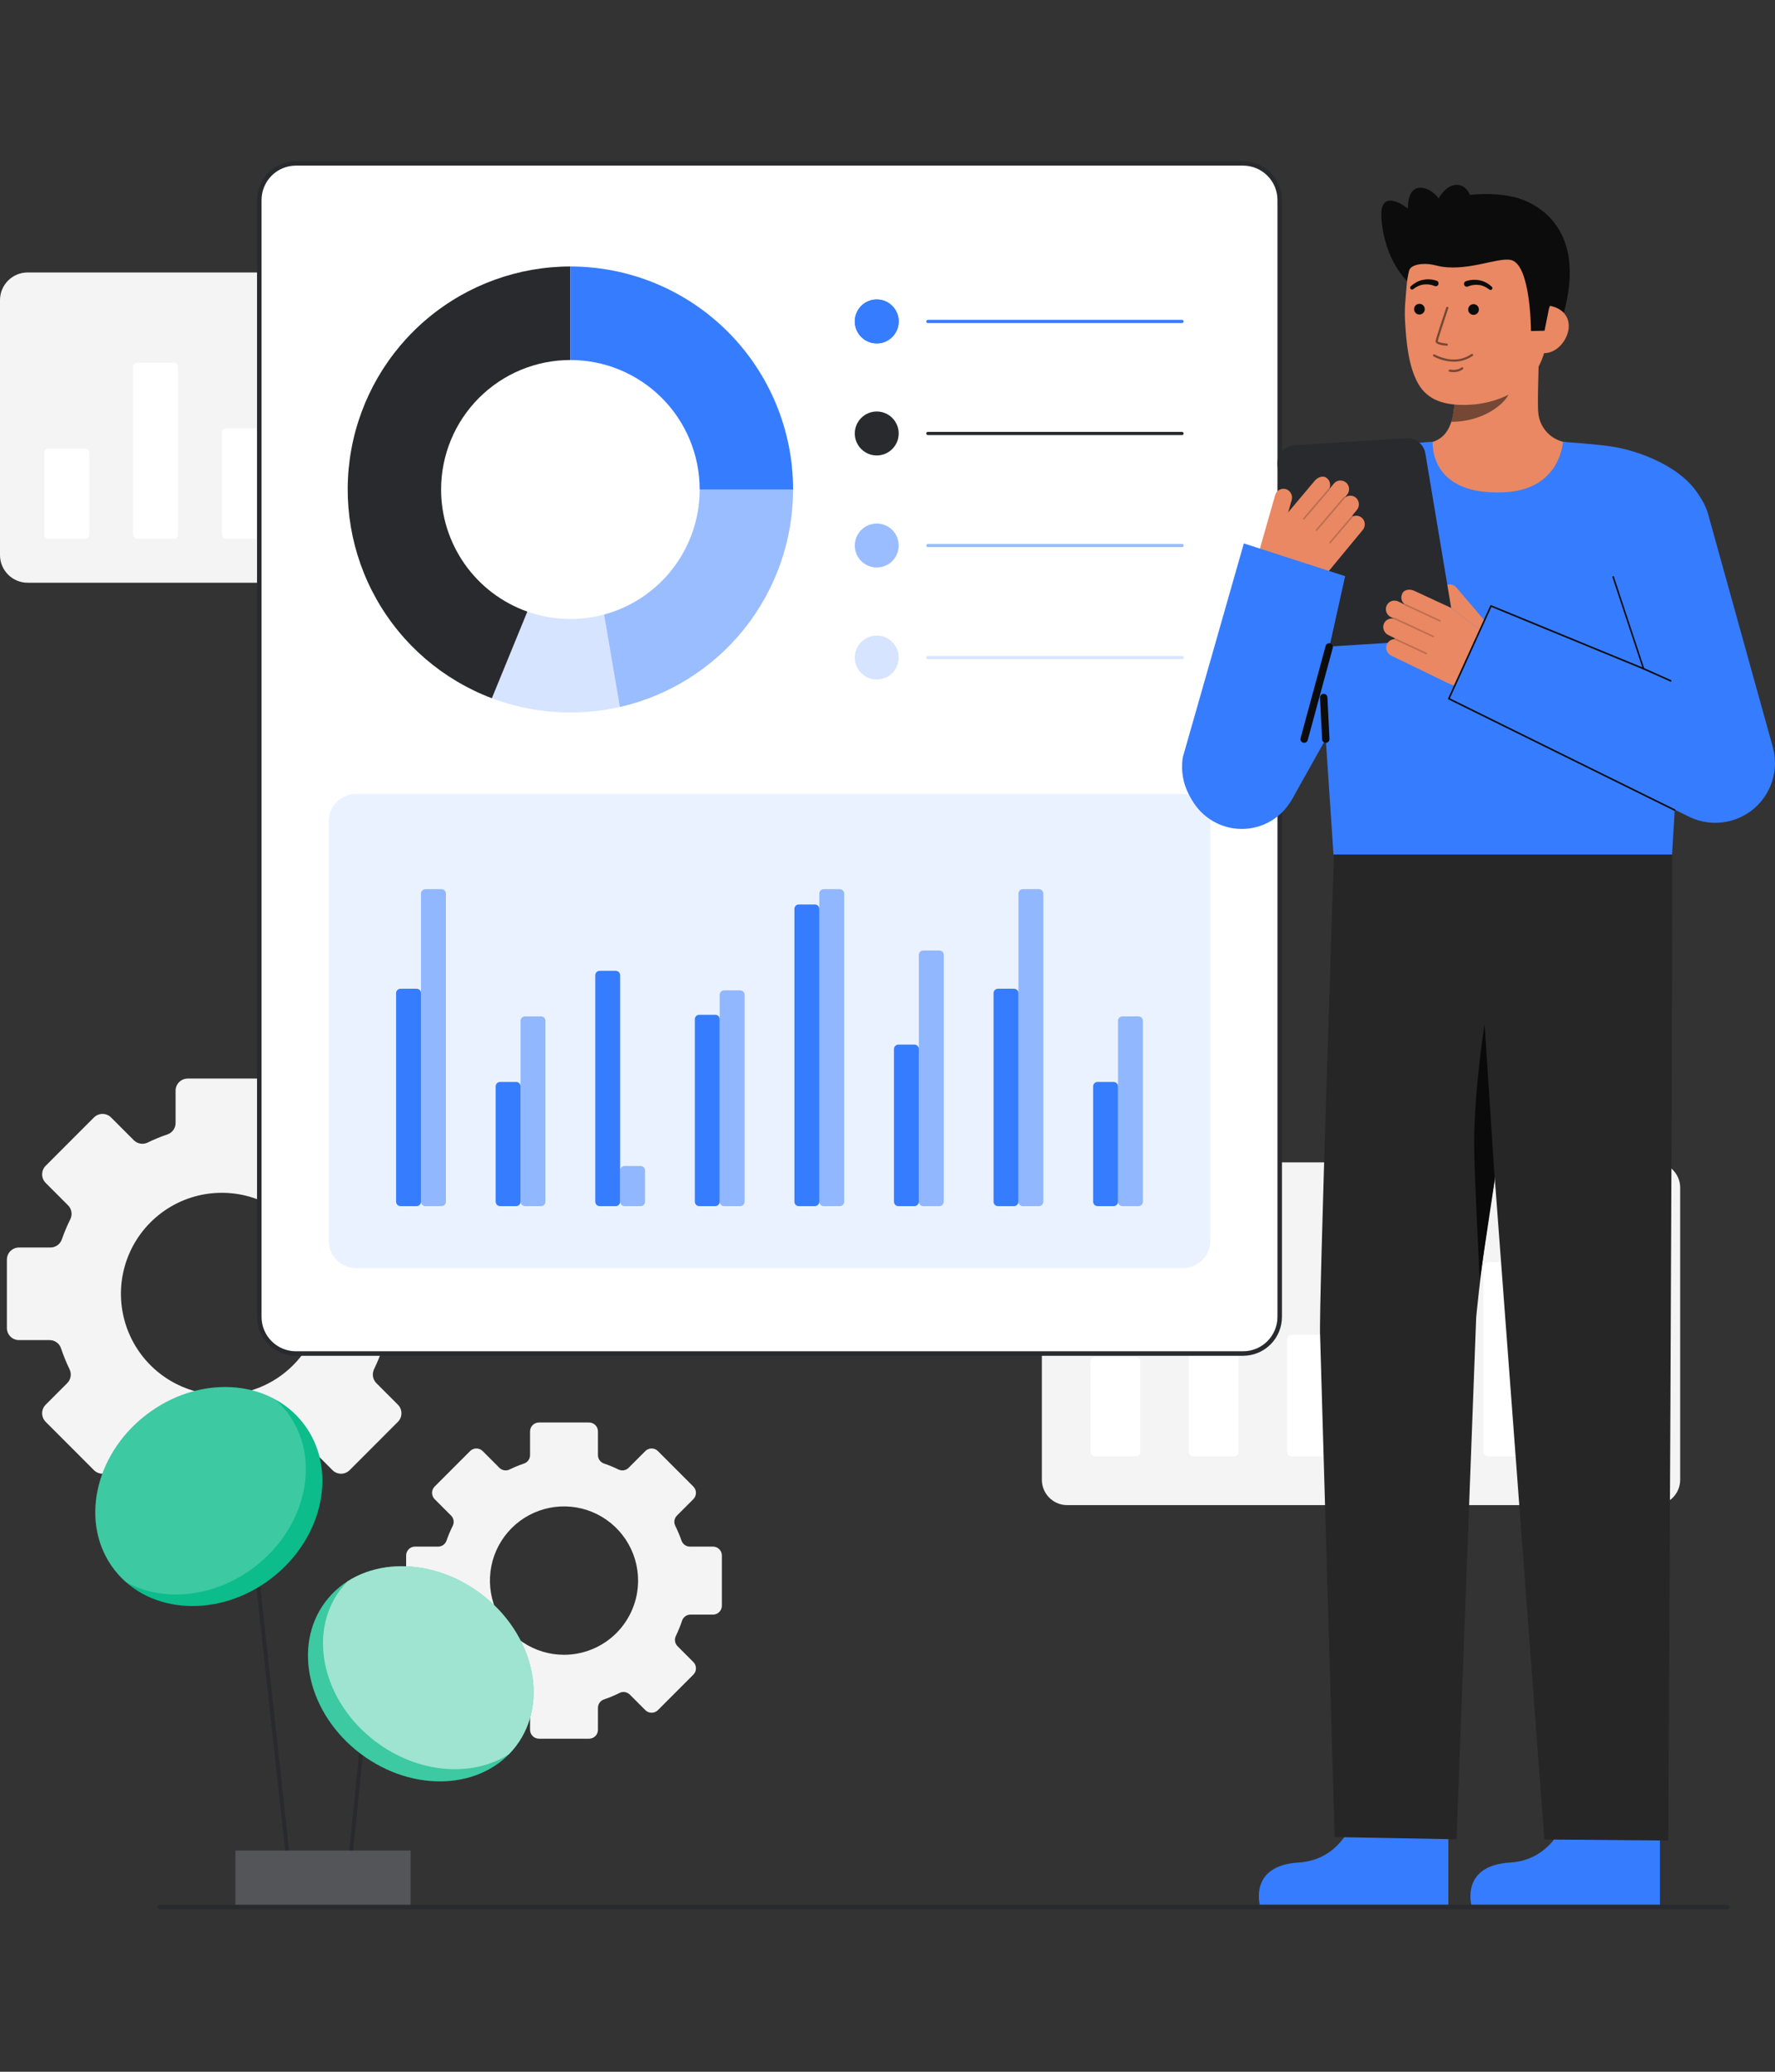 <svg width="180" height="210" viewBox="0 0 180 210" fill="none" xmlns="http://www.w3.org/2000/svg">
<rect x="0" y="0" width="180" height="210" fill="#333333" stroke="none"/>
<path d="M72.302 156.767H69.96C69.774 156.767 69.593 156.71 69.441 156.602C69.289 156.494 69.174 156.342 69.112 156.166C68.933 155.651 68.721 155.148 68.478 154.66C68.394 154.491 68.365 154.3 68.395 154.114C68.426 153.928 68.514 153.756 68.648 153.623L70.312 151.958C70.481 151.788 70.576 151.559 70.576 151.319C70.576 151.08 70.481 150.85 70.312 150.681L66.717 147.085C66.548 146.915 66.319 146.82 66.079 146.82C65.84 146.82 65.611 146.915 65.441 147.085L63.748 148.78C63.616 148.913 63.446 149.001 63.261 149.032C63.077 149.063 62.888 149.036 62.72 148.954C62.242 148.72 61.749 148.517 61.245 148.346C61.068 148.285 60.914 148.17 60.805 148.018C60.696 147.865 60.637 147.682 60.637 147.494V145.092C60.638 144.973 60.614 144.856 60.569 144.746C60.524 144.637 60.457 144.537 60.373 144.453C60.29 144.37 60.19 144.303 60.081 144.258C59.972 144.213 59.854 144.189 59.736 144.189H54.653C54.535 144.189 54.418 144.213 54.308 144.258C54.199 144.303 54.099 144.37 54.016 144.453C53.932 144.537 53.866 144.637 53.82 144.746C53.775 144.856 53.752 144.973 53.752 145.092V147.494C53.752 147.682 53.694 147.865 53.585 148.018C53.476 148.17 53.322 148.285 53.144 148.346C52.64 148.517 52.148 148.72 51.669 148.954C51.502 149.036 51.312 149.063 51.128 149.032C50.944 149.001 50.774 148.913 50.642 148.78L48.948 147.085C48.779 146.915 48.549 146.82 48.31 146.82C48.071 146.82 47.841 146.915 47.672 147.085L44.077 150.681C43.908 150.851 43.813 151.081 43.813 151.32C43.813 151.559 43.908 151.789 44.077 151.959L45.741 153.624C45.875 153.757 45.963 153.929 45.994 154.115C46.025 154.301 45.996 154.492 45.912 154.661C45.668 155.149 45.457 155.652 45.279 156.167C45.216 156.343 45.101 156.495 44.949 156.603C44.797 156.71 44.615 156.768 44.429 156.768H42.088C41.969 156.768 41.852 156.791 41.742 156.836C41.633 156.882 41.534 156.948 41.45 157.032C41.366 157.116 41.3 157.215 41.255 157.325C41.209 157.434 41.186 157.552 41.186 157.67V162.759C41.186 162.878 41.209 162.995 41.255 163.104C41.3 163.214 41.366 163.313 41.45 163.397C41.534 163.481 41.633 163.547 41.742 163.593C41.852 163.638 41.969 163.661 42.088 163.661H44.368C44.558 163.661 44.743 163.721 44.896 163.832C45.05 163.944 45.164 164.101 45.224 164.281C45.4 164.81 45.61 165.327 45.854 165.828C45.936 165.997 45.964 166.188 45.934 166.373C45.903 166.559 45.816 166.73 45.683 166.863L44.078 168.471C43.994 168.554 43.928 168.654 43.882 168.763C43.837 168.873 43.813 168.99 43.813 169.108C43.813 169.227 43.837 169.344 43.882 169.453C43.928 169.563 43.994 169.662 44.078 169.746L47.672 173.345C47.842 173.514 48.071 173.609 48.31 173.609C48.55 173.609 48.779 173.514 48.948 173.345L50.522 171.769C50.656 171.635 50.829 171.547 51.016 171.517C51.203 171.487 51.395 171.516 51.564 171.602C52.074 171.856 52.599 172.076 53.139 172.259C53.317 172.319 53.472 172.434 53.583 172.588C53.693 172.741 53.752 172.925 53.752 173.114V175.336C53.752 175.455 53.776 175.572 53.821 175.682C53.866 175.791 53.932 175.891 54.016 175.975C54.1 176.059 54.199 176.125 54.309 176.171C54.418 176.216 54.535 176.24 54.654 176.24H59.736C59.854 176.24 59.972 176.216 60.081 176.171C60.191 176.126 60.29 176.059 60.374 175.975C60.458 175.891 60.524 175.791 60.569 175.682C60.614 175.572 60.638 175.455 60.637 175.336V173.114C60.638 172.925 60.697 172.741 60.807 172.588C60.917 172.434 61.073 172.319 61.252 172.259C61.791 172.076 62.316 171.856 62.826 171.602C62.995 171.516 63.187 171.487 63.374 171.517C63.561 171.547 63.733 171.635 63.868 171.769L65.442 173.345C65.611 173.514 65.84 173.609 66.079 173.609C66.319 173.609 66.548 173.514 66.717 173.345L70.313 169.746C70.396 169.662 70.463 169.563 70.508 169.453C70.553 169.344 70.576 169.227 70.576 169.108C70.576 168.99 70.553 168.873 70.508 168.763C70.463 168.654 70.396 168.554 70.313 168.471L68.707 166.863C68.574 166.73 68.487 166.559 68.456 166.373C68.426 166.187 68.454 165.997 68.536 165.828C68.78 165.327 68.99 164.81 69.166 164.281C69.225 164.101 69.34 163.944 69.494 163.832C69.647 163.721 69.832 163.661 70.022 163.661H72.302C72.42 163.661 72.537 163.638 72.647 163.593C72.756 163.547 72.856 163.481 72.939 163.397C73.023 163.313 73.089 163.214 73.135 163.104C73.18 162.995 73.203 162.878 73.203 162.759V157.67C73.203 157.552 73.18 157.434 73.135 157.325C73.09 157.215 73.023 157.115 72.939 157.032C72.856 156.948 72.756 156.881 72.647 156.836C72.537 156.79 72.42 156.767 72.302 156.767ZM57.195 167.734C55.709 167.734 54.257 167.293 53.022 166.467C51.786 165.641 50.823 164.466 50.255 163.092C49.686 161.718 49.537 160.206 49.827 158.747C50.117 157.288 50.832 155.948 51.883 154.896C52.934 153.845 54.272 153.129 55.73 152.838C57.187 152.548 58.697 152.697 60.07 153.266C61.443 153.835 62.616 154.799 63.442 156.036C64.267 157.273 64.708 158.727 64.708 160.214C64.708 162.209 63.916 164.121 62.508 165.532C61.099 166.942 59.188 167.734 57.195 167.734Z" fill="#F4F4F4"/>
<path d="M43.059 126.452H39.872C39.618 126.452 39.371 126.374 39.164 126.227C38.958 126.081 38.801 125.874 38.717 125.634C38.473 124.933 38.185 124.248 37.853 123.584C37.739 123.354 37.7 123.094 37.741 122.84C37.783 122.587 37.903 122.353 38.085 122.172L40.351 119.905C40.581 119.674 40.711 119.361 40.711 119.035C40.711 118.709 40.581 118.397 40.351 118.166L35.457 113.269C35.226 113.039 34.914 112.909 34.588 112.909C34.263 112.909 33.95 113.039 33.72 113.269L31.413 115.578C31.234 115.758 31.003 115.878 30.752 115.92C30.501 115.963 30.243 115.926 30.014 115.814C29.363 115.496 28.693 115.219 28.007 114.986C27.765 114.903 27.555 114.747 27.407 114.539C27.258 114.331 27.179 114.082 27.179 113.826V110.556C27.179 110.394 27.148 110.235 27.086 110.086C27.024 109.936 26.934 109.801 26.82 109.687C26.706 109.573 26.57 109.482 26.422 109.421C26.273 109.359 26.113 109.327 25.952 109.327H19.033C18.872 109.327 18.712 109.359 18.563 109.421C18.414 109.482 18.279 109.573 18.165 109.687C18.051 109.801 17.96 109.936 17.899 110.086C17.837 110.235 17.805 110.394 17.805 110.556V113.826C17.806 114.082 17.726 114.331 17.578 114.539C17.43 114.747 17.22 114.903 16.978 114.986C16.292 115.219 15.621 115.496 14.97 115.814C14.742 115.926 14.484 115.963 14.233 115.92C13.982 115.878 13.75 115.758 13.571 115.578L11.264 113.269C11.034 113.039 10.722 112.909 10.396 112.909C10.07 112.909 9.758 113.039 9.528 113.269L4.633 118.166C4.403 118.397 4.274 118.709 4.274 119.035C4.274 119.361 4.403 119.674 4.633 119.905L6.899 122.172C7.081 122.353 7.201 122.587 7.243 122.84C7.285 123.094 7.246 123.354 7.131 123.584C6.8 124.248 6.512 124.933 6.269 125.634C6.184 125.874 6.028 126.081 5.821 126.227C5.614 126.373 5.366 126.452 5.113 126.452H1.925C1.764 126.452 1.604 126.484 1.456 126.545C1.307 126.607 1.171 126.697 1.057 126.811C0.943 126.926 0.853 127.061 0.791 127.21C0.73 127.359 0.698 127.519 0.698 127.68V134.608C0.698 134.77 0.729 134.93 0.791 135.079C0.853 135.228 0.943 135.363 1.057 135.477C1.171 135.592 1.306 135.682 1.455 135.744C1.604 135.805 1.764 135.837 1.925 135.837H5.029C5.287 135.837 5.539 135.918 5.748 136.07C5.957 136.221 6.113 136.435 6.194 136.681C6.433 137.401 6.719 138.104 7.051 138.787C7.164 139.017 7.202 139.276 7.16 139.529C7.119 139.781 6.999 140.015 6.819 140.196L4.633 142.384C4.519 142.498 4.428 142.634 4.367 142.783C4.305 142.932 4.273 143.092 4.273 143.253C4.273 143.414 4.305 143.574 4.367 143.723C4.428 143.872 4.519 144.008 4.633 144.122L9.527 149.021C9.758 149.251 10.07 149.38 10.396 149.38C10.721 149.38 11.034 149.251 11.264 149.021L13.407 146.875C13.59 146.693 13.825 146.573 14.08 146.532C14.334 146.491 14.595 146.531 14.826 146.647C15.519 146.994 16.235 147.293 16.969 147.542C17.212 147.624 17.424 147.781 17.573 147.99C17.723 148.198 17.804 148.449 17.805 148.706V151.731C17.805 151.893 17.836 152.053 17.898 152.202C17.959 152.351 18.05 152.487 18.164 152.601C18.278 152.715 18.413 152.806 18.562 152.868C18.711 152.93 18.871 152.962 19.032 152.962H25.951C26.113 152.962 26.272 152.93 26.421 152.868C26.57 152.806 26.706 152.715 26.82 152.601C26.934 152.487 27.024 152.351 27.086 152.202C27.147 152.053 27.179 151.893 27.178 151.731V148.706C27.179 148.449 27.26 148.198 27.41 147.99C27.56 147.781 27.771 147.624 28.015 147.542C28.748 147.293 29.464 146.994 30.158 146.647C30.388 146.531 30.649 146.491 30.904 146.532C31.158 146.573 31.394 146.693 31.576 146.875L33.719 149.021C33.95 149.251 34.262 149.38 34.587 149.38C34.913 149.38 35.225 149.251 35.456 149.021L40.35 144.122C40.464 144.008 40.555 143.872 40.617 143.723C40.678 143.574 40.71 143.414 40.71 143.253C40.71 143.092 40.678 142.932 40.617 142.783C40.555 142.634 40.464 142.498 40.35 142.384L38.164 140.196C37.984 140.015 37.865 139.781 37.823 139.529C37.782 139.276 37.82 139.017 37.932 138.787C38.264 138.104 38.55 137.401 38.79 136.681C38.87 136.435 39.026 136.221 39.236 136.07C39.445 135.918 39.696 135.837 39.954 135.837H43.058C43.219 135.837 43.379 135.805 43.528 135.744C43.677 135.682 43.812 135.592 43.926 135.477C44.04 135.363 44.131 135.228 44.192 135.079C44.254 134.93 44.286 134.77 44.285 134.608V127.68C44.285 127.519 44.254 127.359 44.192 127.21C44.131 127.061 44.04 126.926 43.926 126.812C43.813 126.698 43.677 126.607 43.529 126.546C43.38 126.484 43.22 126.452 43.059 126.452ZM22.492 141.382C20.469 141.382 18.492 140.781 16.81 139.656C15.128 138.531 13.817 136.932 13.043 135.062C12.268 133.191 12.066 131.132 12.46 129.146C12.855 127.16 13.829 125.336 15.26 123.904C16.69 122.472 18.513 121.497 20.497 121.102C22.481 120.707 24.537 120.909 26.406 121.684C28.275 122.459 29.873 123.772 30.997 125.455C32.12 127.139 32.72 129.119 32.72 131.144C32.72 133.859 31.643 136.463 29.724 138.383C27.806 140.303 25.205 141.382 22.492 141.382Z" fill="#F4F4F4"/>
<path d="M24.914 147.292L24.519 147.335L29.387 191.865L29.782 191.822L24.914 147.292Z" fill="#292A2E"/>
<path d="M37.522 166.732L35.127 190.448L35.522 190.488L37.916 166.772L37.522 166.732Z" fill="#292A2E"/>
<path d="M41.64 187.581H23.87V193.354H41.64V187.581Z" fill="#292A2E"/>
<path opacity="0.2" d="M41.64 187.581H23.87V193.354H41.64V187.581Z" fill="white"/>
<path d="M52.353 176.952C55.719 172.473 54.114 165.578 48.769 161.552C43.423 157.526 36.36 157.893 32.994 162.371C29.627 166.85 31.232 173.744 36.578 177.77C41.924 181.797 48.986 181.43 52.353 176.952Z" fill="#0CBC8B"/>
<path opacity="0.2" d="M52.353 176.952C55.719 172.473 54.114 165.578 48.769 161.552C43.423 157.526 36.36 157.893 32.994 162.371C29.627 166.85 31.232 173.744 36.578 177.77C41.924 181.797 48.986 181.43 52.353 176.952Z" fill="white"/>
<path opacity="0.5" d="M52.352 176.952C52.126 177.255 51.879 177.541 51.614 177.809C47.908 180.178 42.438 179.805 38.099 176.537C32.754 172.511 31.149 165.617 34.516 161.138C34.743 160.837 34.989 160.551 35.253 160.282C38.96 157.91 44.428 158.285 48.769 161.552C54.114 165.579 55.718 172.474 52.352 176.952Z" fill="white"/>
<path d="M27.553 159.96C32.849 155.868 34.288 148.85 30.768 144.285C27.247 139.72 20.101 139.337 14.805 143.429C9.509 147.521 8.07 154.539 11.59 159.104C15.11 163.669 22.257 164.052 27.553 159.96Z" fill="#0CBC8B"/>
<path opacity="0.2" d="M25.876 158.786C21.774 161.957 16.562 162.441 12.784 160.376C12.347 159.991 11.947 159.564 11.591 159.102C8.07 154.539 9.509 147.52 14.805 143.429C18.906 140.259 24.119 139.774 27.895 141.837C28.333 142.223 28.733 142.65 29.089 143.113C32.611 147.676 31.171 154.695 25.876 158.786Z" fill="white"/>
<path d="M167.816 117.822H108.22C106.802 117.822 105.653 118.973 105.653 120.392V149.993C105.653 151.412 106.802 152.563 108.22 152.563H167.816C169.234 152.563 170.384 151.412 170.384 149.993V120.392C170.384 118.973 169.234 117.822 167.816 117.822Z" fill="#F4F4F4"/>
<path d="M145.062 137.549H140.931C140.679 137.549 140.475 137.753 140.475 138.005V147.172C140.475 147.424 140.679 147.628 140.931 147.628H145.062C145.314 147.628 145.518 147.424 145.518 147.172V138.005C145.518 137.753 145.314 137.549 145.062 137.549Z" fill="white"/>
<path d="M155.019 127.928H150.888C150.636 127.928 150.432 128.132 150.432 128.384V147.172C150.432 147.424 150.636 147.628 150.888 147.628H155.019C155.271 147.628 155.475 147.424 155.475 147.172V128.384C155.475 128.132 155.271 127.928 155.019 127.928Z" fill="white"/>
<path d="M164.976 135.29H160.845C160.593 135.29 160.389 135.494 160.389 135.746V147.172C160.389 147.424 160.593 147.628 160.845 147.628H164.976C165.228 147.628 165.432 147.424 165.432 147.172V135.746C165.432 135.494 165.228 135.29 164.976 135.29Z" fill="white"/>
<path d="M115.192 137.549H111.06C110.809 137.549 110.605 137.753 110.605 138.005V147.172C110.605 147.424 110.809 147.628 111.06 147.628H115.192C115.444 147.628 115.647 147.424 115.647 147.172V138.005C115.647 137.753 115.444 137.549 115.192 137.549Z" fill="white"/>
<path d="M125.149 127.928H121.017C120.766 127.928 120.562 128.132 120.562 128.384V147.172C120.562 147.424 120.766 147.628 121.017 147.628H125.149C125.4 147.628 125.604 147.424 125.604 147.172V128.384C125.604 128.132 125.4 127.928 125.149 127.928Z" fill="white"/>
<path d="M135.106 135.29H130.974C130.723 135.29 130.519 135.494 130.519 135.746V147.172C130.519 147.424 130.723 147.628 130.974 147.628H135.106C135.357 147.628 135.561 147.424 135.561 147.172V135.746C135.561 135.494 135.357 135.29 135.106 135.29Z" fill="white"/>
<path d="M142.781 28.57C142.781 28.57 140.418 26.522 140.092 22.151C139.839 18.768 142.782 21.146 142.782 21.146C142.782 21.146 142.623 18.707 144.366 19.066C146.108 19.424 146.923 22.028 146.923 22.028" fill="#0C0C0C"/>
<path d="M153.438 19.958C153.438 19.958 162.104 21.48 158.156 33.108H155.806" fill="#0C0C0C"/>
<path d="M159.164 183.146C159.164 183.146 158.133 188.495 153.129 188.794C148.126 189.094 149.21 193.083 149.21 193.083H168.332V183.52L159.164 183.146Z" fill="#367CFF"/>
<path d="M169.629 85.56C169.629 85.56 169.569 83.952 169.582 87.6C169.629 101.207 169.176 186.561 169.176 186.561L156.611 186.455L149 85.007L169.629 85.56Z" fill="#262626"/>
<path d="M137.708 183.146C137.708 183.146 136.677 188.495 131.673 188.794C126.669 189.094 127.754 193.083 127.754 193.083H146.876V183.52L137.708 183.146Z" fill="#367CFF"/>
<path d="M135.278 86.617C135.278 86.617 133.708 133.122 133.871 135.395L135.347 186.208L147.705 186.436L149.697 133.556C149.697 133.556 151.003 118.97 154.524 105.425C156.326 98.473 157.41 91.354 157.759 84.181L135.278 86.617Z" fill="#262626"/>
<path d="M151.58 119.589L150.55 103.815C150.55 103.815 149.492 110.373 149.492 116.025C149.492 118.788 150.06 129.726 150.06 129.726L151.58 119.589Z" fill="#0A0A0A"/>
<path d="M143.679 45.197C143.717 45.192 144.144 52.281 152.371 51.663C158.067 51.236 160.098 45.187 160.228 45.187C159.614 45.056 158.855 44.858 158.553 44.79C157.896 44.637 157.301 44.288 156.847 43.788C156.393 43.288 156.101 42.662 156.011 41.993C155.845 40.987 156.127 35.847 156.04 34.831L147.298 36.784C147.42 38.931 148.275 43.909 145.278 44.79C144.78 44.935 144.243 45.069 143.679 45.197Z" fill="#E98862"/>
<path opacity="0.52" d="M147.175 42.756C147.312 42.314 147.401 41.858 147.438 41.397C147.535 40.345 147.515 39.286 147.381 38.238C149.158 37.998 150.832 37.264 152.213 36.119C152.375 36.719 153.268 39.342 153.021 39.912C152.554 40.99 150.358 42.756 147.175 42.756Z" fill="#0C0C0C"/>
<path d="M148.727 41.043C152.189 40.965 156.454 39.064 156.826 34.392L157.162 30.177C157.535 25.505 155.385 21.521 150.991 21.171C146.596 20.82 143.009 24.345 142.637 29.017L142.488 30.883C142.448 31.525 142.452 32.169 142.499 32.81C142.614 34.505 142.791 37.084 143.815 38.888C144.782 40.592 146.515 41.093 148.727 41.043Z" fill="#E98862"/>
<path opacity="0.52" d="M147.416 36.661C146.704 36.646 146.005 36.463 145.377 36.128C145.35 36.114 145.33 36.091 145.321 36.063C145.312 36.035 145.315 36.004 145.328 35.978C145.341 35.952 145.365 35.932 145.393 35.922C145.421 35.913 145.451 35.916 145.477 35.929C146.834 36.619 148.108 36.617 149.162 35.923C149.183 35.908 149.205 35.894 149.228 35.882C149.255 35.869 149.285 35.867 149.313 35.877C149.341 35.886 149.364 35.907 149.377 35.933C149.39 35.96 149.392 35.991 149.382 36.019C149.372 36.046 149.352 36.069 149.326 36.082C149.317 36.087 149.303 36.096 149.284 36.109C148.731 36.475 148.08 36.667 147.416 36.661Z" fill="#0C0C0C"/>
<path opacity="0.52" d="M147.379 37.717C147.25 37.716 147.122 37.705 146.995 37.682C146.981 37.679 146.967 37.674 146.954 37.666C146.942 37.658 146.931 37.648 146.923 37.636C146.915 37.624 146.909 37.611 146.906 37.597C146.902 37.582 146.902 37.568 146.904 37.553C146.907 37.539 146.912 37.525 146.92 37.513C146.928 37.5 146.938 37.49 146.95 37.481C146.962 37.473 146.976 37.467 146.99 37.464C147.004 37.46 147.019 37.46 147.033 37.463C147.796 37.596 148.187 37.268 148.203 37.254C148.226 37.234 148.255 37.225 148.284 37.227C148.313 37.228 148.341 37.242 148.36 37.264C148.38 37.286 148.39 37.316 148.388 37.345C148.386 37.374 148.372 37.402 148.35 37.422C148.07 37.629 147.727 37.734 147.379 37.717Z" fill="#0C0C0C"/>
<path d="M143.94 31.882C144.24 31.882 144.483 31.639 144.483 31.338C144.483 31.038 144.24 30.795 143.94 30.795C143.641 30.795 143.397 31.038 143.397 31.338C143.397 31.639 143.641 31.882 143.94 31.882Z" fill="#0C0C0C"/>
<path d="M149.429 31.916C149.729 31.916 149.972 31.673 149.972 31.373C149.972 31.073 149.729 30.829 149.429 30.829C149.129 30.829 148.886 31.073 148.886 31.373C148.886 31.673 149.129 31.916 149.429 31.916Z" fill="#0C0C0C"/>
<path d="M156.44 35.794C157.775 35.901 158.972 34.557 159.078 33.22C159.185 31.883 158.161 31.06 156.826 30.953L156.066 31.794L155.292 35.703L156.44 35.794Z" fill="#E98862"/>
<path d="M133.457 60.803C133.717 63.851 134.977 82.863 135.226 86.617H169.563C169.757 83.231 170.628 68.428 171.364 61.807C172.066 55.49 173.444 52.327 172.434 50.459C170.784 47.407 166.275 45.643 163.2 45.226C161.323 44.972 158.499 44.79 158.499 44.79C158.499 44.79 158.26 49.631 152.559 49.901C144.799 50.266 145.317 44.79 145.279 44.79C144.021 44.79 136.839 45.586 135.082 46.629C130.294 49.467 132.907 54.345 133.457 60.803Z" fill="#367CFF"/>
<path d="M155.254 33.554C155.254 33.554 155.246 26.908 153.269 26.365C151.952 26.003 148.587 27.681 145.628 26.908C144.333 26.569 143.066 26.811 142.897 27.422C142.831 27.665 142.25 24.081 144.483 21.54C146.262 19.517 151.653 19.274 154.042 20.137C160.655 22.525 157.082 31.262 157.082 31.262L156.628 33.524L155.254 33.554Z" fill="#0C0C0C"/>
<g opacity="0.52">
<path d="M146.714 35.046H146.705C146.275 35.013 145.556 34.908 145.581 34.586C145.602 34.319 146.554 31.493 146.663 31.171C146.672 31.144 146.692 31.121 146.718 31.108C146.744 31.095 146.775 31.093 146.802 31.102C146.83 31.112 146.853 31.131 146.865 31.158C146.878 31.184 146.88 31.214 146.871 31.242C146.448 32.494 145.814 34.422 145.8 34.603C145.837 34.683 146.276 34.792 146.722 34.826C146.75 34.829 146.776 34.842 146.795 34.863C146.813 34.884 146.823 34.912 146.822 34.94C146.821 34.968 146.809 34.995 146.789 35.015C146.769 35.034 146.742 35.046 146.714 35.046V35.046Z" fill="#0C0C0C"/>
</g>
<path d="M145.466 28.984C145.119 28.84 144.74 28.791 144.368 28.841C144.178 28.865 143.993 28.917 143.82 28.997C143.642 29.076 143.475 29.178 143.322 29.3L143.31 29.309C143.271 29.34 143.221 29.354 143.172 29.348C143.123 29.342 143.078 29.317 143.046 29.279C143.015 29.24 143 29.191 143.005 29.141C143.009 29.092 143.033 29.046 143.071 29.014C143.24 28.857 143.428 28.722 143.63 28.612C143.836 28.499 144.057 28.418 144.286 28.372C144.516 28.322 144.752 28.305 144.986 28.32C145.228 28.332 145.466 28.379 145.694 28.459C145.765 28.485 145.823 28.538 145.855 28.606C145.888 28.674 145.892 28.752 145.867 28.823C145.842 28.895 145.79 28.953 145.722 28.986C145.654 29.019 145.576 29.024 145.504 28.999C145.497 28.997 145.491 28.994 145.484 28.991L145.466 28.984Z" fill="#0C0C0C"/>
<path d="M148.655 28.505C149.107 28.349 149.594 28.319 150.062 28.417C150.292 28.464 150.513 28.545 150.719 28.658C150.921 28.768 151.109 28.903 151.278 29.06C151.315 29.092 151.338 29.138 151.343 29.187C151.347 29.236 151.332 29.285 151.301 29.323C151.27 29.362 151.225 29.387 151.177 29.393C151.128 29.399 151.078 29.385 151.039 29.355L151.026 29.346C150.874 29.224 150.707 29.122 150.529 29.042C150.355 28.963 150.171 28.91 149.981 28.887C149.609 28.837 149.23 28.886 148.882 29.03L148.866 29.037C148.797 29.068 148.718 29.07 148.647 29.043C148.576 29.016 148.518 28.961 148.487 28.892C148.456 28.822 148.454 28.743 148.481 28.672C148.508 28.601 148.562 28.543 148.632 28.512C148.639 28.51 148.647 28.507 148.655 28.505Z" fill="#0C0C0C"/>
<path d="M149.118 21.881C149.52 20.444 149.055 19.058 148.079 18.784C147.104 18.511 145.987 19.455 145.586 20.892C145.184 22.329 145.649 23.716 146.624 23.989C147.6 24.262 148.716 23.319 149.118 21.881Z" fill="#0C0C0C"/>
<path d="M55.794 27.618H2.803C1.255 27.618 0 28.874 0 30.424V56.261C0 57.811 1.255 59.067 2.803 59.067H55.794C57.341 59.067 58.596 57.811 58.596 56.261V30.424C58.596 28.874 57.341 27.618 55.794 27.618Z" fill="#F4F4F4"/>
<path d="M35.675 45.476H31.934C31.707 45.476 31.522 45.66 31.522 45.888V54.187C31.522 54.415 31.707 54.599 31.934 54.599H35.675C35.902 54.599 36.087 54.415 36.087 54.187V45.888C36.087 45.66 35.902 45.476 35.675 45.476Z" fill="white"/>
<path d="M44.688 36.767H40.948C40.72 36.767 40.535 36.952 40.535 37.179V54.187C40.535 54.415 40.72 54.599 40.948 54.599H44.688C44.916 54.599 45.1 54.415 45.1 54.187V37.179C45.1 36.952 44.916 36.767 44.688 36.767Z" fill="white"/>
<path d="M53.701 43.431H49.961C49.733 43.431 49.549 43.615 49.549 43.843V54.187C49.549 54.415 49.733 54.599 49.961 54.599H53.701C53.929 54.599 54.113 54.415 54.113 54.187V43.843C54.113 43.615 53.929 43.431 53.701 43.431Z" fill="white"/>
<path d="M8.635 45.476H4.895C4.667 45.476 4.483 45.66 4.483 45.888V54.187C4.483 54.415 4.667 54.599 4.895 54.599H8.635C8.863 54.599 9.047 54.415 9.047 54.187V45.888C9.047 45.66 8.863 45.476 8.635 45.476Z" fill="white"/>
<path d="M17.648 36.767H13.908C13.68 36.767 13.496 36.952 13.496 37.179V54.187C13.496 54.415 13.68 54.599 13.908 54.599H17.648C17.876 54.599 18.061 54.415 18.061 54.187V37.179C18.061 36.952 17.876 36.767 17.648 36.767Z" fill="white"/>
<path d="M26.662 43.431H22.921C22.694 43.431 22.509 43.615 22.509 43.843V54.187C22.509 54.415 22.694 54.599 22.921 54.599H26.662C26.889 54.599 27.074 54.415 27.074 54.187V43.843C27.074 43.615 26.889 43.431 26.662 43.431Z" fill="white"/>
<path d="M126.061 16.558H30.006C27.956 16.558 26.293 18.222 26.293 20.274V133.482C26.293 135.535 27.956 137.199 30.006 137.199H126.061C128.112 137.199 129.774 135.535 129.774 133.482V20.274C129.774 18.222 128.112 16.558 126.061 16.558Z" fill="white"/>
<path d="M126.061 137.427H30.006C28.961 137.426 27.96 137.01 27.221 136.271C26.482 135.531 26.066 134.528 26.065 133.482V20.275C26.066 19.229 26.482 18.226 27.221 17.486C27.96 16.747 28.961 16.331 30.006 16.329H126.061C127.106 16.331 128.108 16.747 128.847 17.486C129.586 18.226 130.001 19.229 130.002 20.275V133.482C130.001 134.528 129.586 135.531 128.847 136.271C128.108 137.01 127.106 137.426 126.061 137.427ZM30.006 16.787C29.082 16.788 28.197 17.155 27.544 17.809C26.89 18.463 26.523 19.35 26.522 20.275V133.482C26.523 134.407 26.89 135.293 27.544 135.947C28.197 136.601 29.082 136.969 30.006 136.97H126.061C126.985 136.969 127.871 136.601 128.524 135.947C129.177 135.293 129.545 134.407 129.546 133.482V20.275C129.545 19.35 129.177 18.463 128.524 17.809C127.871 17.155 126.985 16.788 126.061 16.787H30.006Z" fill="#292A2E"/>
<path d="M88.909 34.81C90.138 34.81 91.135 33.813 91.135 32.582C91.135 31.352 90.138 30.354 88.909 30.354C87.68 30.354 86.684 31.352 86.684 32.582C86.684 33.813 87.68 34.81 88.909 34.81Z" fill="#367CFF"/>
<path d="M88.909 34.81C90.138 34.81 91.135 33.813 91.135 32.582C91.135 31.352 90.138 30.354 88.909 30.354C87.68 30.354 86.684 31.352 86.684 32.582C86.684 33.813 87.68 34.81 88.909 34.81Z" fill="#367CFF"/>
<path d="M88.909 46.167C90.138 46.167 91.135 45.169 91.135 43.939C91.135 42.708 90.138 41.711 88.909 41.711C87.68 41.711 86.684 42.708 86.684 43.939C86.684 45.169 87.68 46.167 88.909 46.167Z" fill="#292A2E"/>
<path opacity="0.5" d="M88.909 57.523C90.138 57.523 91.135 56.526 91.135 55.296C91.135 54.065 90.138 53.068 88.909 53.068C87.68 53.068 86.684 54.065 86.684 55.296C86.684 56.526 87.68 57.523 88.909 57.523Z" fill="#367CFF"/>
<path opacity="0.2" d="M88.909 68.88C90.138 68.88 91.135 67.883 91.135 66.652C91.135 65.422 90.138 64.424 88.909 64.424C87.68 64.424 86.684 65.422 86.684 66.652C86.684 67.883 87.68 68.88 88.909 68.88Z" fill="#367CFF"/>
<path d="M44.73 49.617C44.73 52.333 45.572 54.981 47.139 57.198C48.706 59.415 50.921 61.091 53.479 61.995L49.881 70.776C44.933 68.91 40.796 65.365 38.191 60.758C35.586 56.152 34.678 50.777 35.625 45.57C36.572 40.362 39.315 35.653 43.375 32.261C47.434 28.87 52.554 27.012 57.842 27.011V36.492C54.364 36.492 51.029 37.875 48.57 40.336C46.111 42.798 44.73 46.136 44.73 49.617Z" fill="#292A2E"/>
<path d="M80.426 49.617H70.954C70.954 46.136 69.573 42.798 67.114 40.336C64.654 37.875 61.319 36.492 57.842 36.492V27.011C63.831 27.011 69.576 29.393 73.811 33.632C78.046 37.872 80.426 43.622 80.426 49.617Z" fill="#367CFF"/>
<path opacity="0.5" d="M80.426 49.617C80.426 54.74 78.688 59.71 75.498 63.715C72.307 67.72 67.853 70.522 62.864 71.663L61.26 62.291C64.042 61.539 66.499 59.889 68.252 57.599C70.004 55.308 70.954 52.503 70.955 49.618L80.426 49.617Z" fill="#367CFF"/>
<path opacity="0.2" d="M62.864 71.663C58.543 72.643 54.03 72.335 49.882 70.777L53.48 61.995C55.984 62.875 58.696 62.978 61.259 62.291L62.864 71.663Z" fill="#367CFF"/>
<path d="M119.871 32.744H94.091C94.048 32.744 94.007 32.727 93.976 32.697C93.946 32.666 93.929 32.625 93.929 32.583C93.929 32.54 93.946 32.498 93.976 32.468C94.007 32.438 94.048 32.421 94.091 32.421H119.871C119.914 32.421 119.955 32.438 119.985 32.468C120.015 32.498 120.032 32.54 120.032 32.583C120.032 32.625 120.015 32.666 119.985 32.697C119.955 32.727 119.914 32.744 119.871 32.744Z" fill="#367CFF"/>
<path d="M119.871 44.102H94.091C94.048 44.102 94.007 44.084 93.976 44.054C93.946 44.024 93.929 43.983 93.929 43.94C93.929 43.897 93.946 43.856 93.976 43.826C94.007 43.795 94.048 43.778 94.091 43.778H119.871C119.914 43.778 119.955 43.795 119.985 43.826C120.015 43.856 120.032 43.897 120.032 43.94C120.032 43.983 120.015 44.024 119.985 44.054C119.955 44.084 119.914 44.102 119.871 44.102Z" fill="#292A2E"/>
<g opacity="0.5">
<path d="M119.871 55.457H94.09C94.049 55.456 94.009 55.438 93.98 55.408C93.951 55.378 93.935 55.338 93.935 55.296C93.935 55.254 93.951 55.214 93.98 55.184C94.009 55.154 94.049 55.136 94.09 55.134H119.871C119.893 55.134 119.914 55.137 119.935 55.145C119.955 55.153 119.973 55.164 119.989 55.179C120.005 55.195 120.017 55.213 120.026 55.233C120.034 55.253 120.038 55.274 120.038 55.296C120.038 55.318 120.034 55.339 120.026 55.359C120.017 55.379 120.005 55.397 119.989 55.412C119.973 55.427 119.955 55.439 119.935 55.447C119.914 55.455 119.893 55.458 119.871 55.457Z" fill="#367CFF"/>
</g>
<g opacity="0.2">
<path d="M119.871 66.814H94.09C94.049 66.812 94.009 66.794 93.98 66.764C93.951 66.734 93.935 66.694 93.935 66.652C93.935 66.611 93.951 66.57 93.98 66.54C94.009 66.51 94.049 66.492 94.09 66.491H119.871C119.893 66.49 119.914 66.494 119.935 66.501C119.955 66.509 119.973 66.521 119.989 66.536C120.005 66.551 120.017 66.569 120.026 66.589C120.034 66.609 120.038 66.631 120.038 66.652C120.038 66.674 120.034 66.696 120.026 66.716C120.017 66.736 120.005 66.754 119.989 66.769C119.973 66.784 119.955 66.796 119.935 66.803C119.914 66.811 119.893 66.815 119.871 66.814Z" fill="#367CFF"/>
</g>
<g opacity="0.1">
<path d="M119.982 128.536H36.085C35.356 128.535 34.657 128.244 34.141 127.728C33.625 127.212 33.335 126.512 33.334 125.781V83.234C33.335 82.504 33.625 81.803 34.141 81.287C34.657 80.771 35.356 80.481 36.085 80.48H119.982C120.711 80.481 121.411 80.771 121.926 81.287C122.442 81.803 122.732 82.504 122.733 83.234V125.781C122.732 126.512 122.442 127.212 121.926 127.728C121.411 128.244 120.711 128.535 119.982 128.536Z" fill="#367CFF"/>
</g>
<path opacity="0.5" d="M44.771 90.132H43.137C42.892 90.132 42.692 90.331 42.692 90.577V121.81C42.692 122.056 42.892 122.256 43.137 122.256H44.771C45.017 122.256 45.216 122.056 45.216 121.81V90.577C45.216 90.331 45.017 90.132 44.771 90.132Z" fill="#367CFF"/>
<path d="M42.247 100.221H40.614C40.368 100.221 40.169 100.421 40.169 100.667V121.81C40.169 122.056 40.368 122.256 40.614 122.256H42.247C42.493 122.256 42.692 122.056 42.692 121.81V100.667C42.692 100.421 42.493 100.221 42.247 100.221Z" fill="#367CFF"/>
<path opacity="0.5" d="M64.966 118.191H63.333C63.087 118.191 62.888 118.39 62.888 118.636V121.81C62.888 122.056 63.087 122.256 63.333 122.256H64.966C65.212 122.256 65.411 122.056 65.411 121.81V118.636C65.411 118.39 65.212 118.191 64.966 118.191Z" fill="#367CFF"/>
<path d="M62.442 98.407H60.809C60.563 98.407 60.364 98.606 60.364 98.853V121.81C60.364 122.056 60.563 122.256 60.809 122.256H62.442C62.688 122.256 62.887 122.056 62.887 121.81V98.853C62.887 98.606 62.688 98.407 62.442 98.407Z" fill="#367CFF"/>
<path opacity="0.5" d="M54.868 103.027H53.235C52.989 103.027 52.79 103.227 52.79 103.473V121.81C52.79 122.056 52.989 122.255 53.235 122.255H54.868C55.114 122.255 55.313 122.056 55.313 121.81V103.473C55.313 103.227 55.114 103.027 54.868 103.027Z" fill="#367CFF"/>
<path d="M52.344 109.671H50.711C50.465 109.671 50.266 109.87 50.266 110.116V121.81C50.266 122.056 50.465 122.255 50.711 122.255H52.344C52.59 122.255 52.79 122.056 52.79 121.81V110.116C52.79 109.87 52.59 109.671 52.344 109.671Z" fill="#367CFF"/>
<path opacity="0.5" d="M95.258 96.344H93.625C93.379 96.344 93.18 96.544 93.18 96.79V121.81C93.18 122.056 93.379 122.256 93.625 122.256H95.258C95.504 122.256 95.704 122.056 95.704 121.81V96.79C95.704 96.544 95.504 96.344 95.258 96.344Z" fill="#367CFF"/>
<path d="M92.735 105.884H91.102C90.856 105.884 90.656 106.084 90.656 106.33V121.81C90.656 122.056 90.856 122.256 91.102 122.256H92.735C92.981 122.256 93.18 122.056 93.18 121.81V106.33C93.18 106.084 92.981 105.884 92.735 105.884Z" fill="#367CFF"/>
<path opacity="0.5" d="M75.063 100.386H73.43C73.184 100.386 72.985 100.586 72.985 100.832V121.81C72.985 122.056 73.184 122.256 73.43 122.256H75.063C75.309 122.256 75.508 122.056 75.508 121.81V100.832C75.508 100.586 75.309 100.386 75.063 100.386Z" fill="#367CFF"/>
<path d="M72.54 102.862H70.906C70.661 102.862 70.461 103.062 70.461 103.308V121.81C70.461 122.056 70.661 122.256 70.906 122.256H72.54C72.786 122.256 72.985 122.056 72.985 121.81V103.308C72.985 103.062 72.786 102.862 72.54 102.862Z" fill="#367CFF"/>
<path opacity="0.5" d="M85.161 90.132H83.528C83.282 90.132 83.082 90.331 83.082 90.577V121.81C83.082 122.056 83.282 122.256 83.528 122.256H85.161C85.407 122.256 85.606 122.056 85.606 121.81V90.577C85.606 90.331 85.407 90.132 85.161 90.132Z" fill="#367CFF"/>
<path d="M82.637 91.679H81.004C80.758 91.679 80.559 91.879 80.559 92.125V121.81C80.559 122.056 80.758 122.256 81.004 122.256H82.637C82.883 122.256 83.082 122.056 83.082 121.81V92.125C83.082 91.879 82.883 91.679 82.637 91.679Z" fill="#367CFF"/>
<path opacity="0.5" d="M105.356 90.132H103.723C103.477 90.132 103.278 90.331 103.278 90.577V121.81C103.278 122.056 103.477 122.256 103.723 122.256H105.356C105.602 122.256 105.801 122.056 105.801 121.81V90.577C105.801 90.331 105.602 90.132 105.356 90.132Z" fill="#367CFF"/>
<path d="M102.832 100.221H101.199C100.953 100.221 100.754 100.421 100.754 100.667V121.81C100.754 122.056 100.953 122.256 101.199 122.256H102.832C103.078 122.256 103.278 122.056 103.278 121.81V100.667C103.278 100.421 103.078 100.221 102.832 100.221Z" fill="#367CFF"/>
<path opacity="0.5" d="M115.454 103.027H113.82C113.574 103.027 113.375 103.227 113.375 103.473V121.81C113.375 122.056 113.574 122.255 113.82 122.255H115.454C115.699 122.255 115.899 122.056 115.899 121.81V103.473C115.899 103.227 115.699 103.027 115.454 103.027Z" fill="#367CFF"/>
<path d="M112.93 109.671H111.297C111.051 109.671 110.852 109.87 110.852 110.116V121.81C110.852 122.056 111.051 122.255 111.297 122.255H112.93C113.176 122.255 113.375 122.056 113.375 121.81V110.116C113.375 109.87 113.176 109.671 112.93 109.671Z" fill="#367CFF"/>
<path d="M125.92 84.023C124.904 84.021 123.906 83.754 123.026 83.247C122.145 82.74 121.412 82.012 120.9 81.134C120.387 80.256 120.113 79.259 120.104 78.242C120.096 77.225 120.353 76.224 120.851 75.337L134.73 50.626C135.103 49.955 135.604 49.364 136.206 48.888C136.807 48.412 137.497 48.059 138.235 47.85C138.973 47.641 139.744 47.581 140.506 47.671C141.268 47.762 142.004 48.002 142.672 48.378C143.341 48.755 143.928 49.259 144.401 49.863C144.874 50.468 145.224 51.159 145.429 51.899C145.634 52.639 145.691 53.412 145.597 54.173C145.503 54.935 145.26 55.671 144.881 56.339L131.002 81.05C130.495 81.953 129.757 82.704 128.864 83.227C127.971 83.749 126.955 84.024 125.92 84.023Z" fill="#367CFF"/>
<path d="M134.445 74.918L134.237 70.704" stroke="#0C0C0C" stroke-width="0.75" stroke-linecap="round" stroke-linejoin="round"/>
<path d="M151.273 63.751L147.682 59.543C147.605 59.453 147.51 59.379 147.404 59.326C147.297 59.274 147.181 59.243 147.062 59.237C146.943 59.231 146.825 59.249 146.713 59.291C146.602 59.332 146.5 59.395 146.414 59.477C146.253 59.642 146.16 59.862 146.154 60.092C146.149 60.322 146.231 60.546 146.384 60.718L147.151 61.617L150.991 64.536L151.273 63.751Z" fill="#E98862"/>
<path d="M145.641 64.86L134.301 65.567C133.846 65.596 133.396 65.454 133.039 65.17C132.682 64.886 132.443 64.48 132.368 64.029L129.566 47.279C129.523 47.024 129.535 46.763 129.599 46.512C129.664 46.262 129.78 46.028 129.941 45.826C130.102 45.623 130.303 45.457 130.532 45.337C130.761 45.218 131.012 45.148 131.27 45.131L142.61 44.424C143.065 44.396 143.515 44.537 143.872 44.821C144.229 45.105 144.468 45.512 144.543 45.962L147.344 62.713C147.387 62.968 147.375 63.229 147.311 63.479C147.246 63.729 147.13 63.963 146.969 64.165C146.809 64.368 146.608 64.534 146.379 64.654C146.15 64.773 145.898 64.844 145.641 64.86Z" fill="#292A2E"/>
<path d="M147.151 61.617L143.429 59.892C143.018 59.693 142.388 59.712 142.195 60.188C142.109 60.366 142.086 60.568 142.13 60.761C142.173 60.954 142.281 61.126 142.435 61.25C142.432 61.254 142.429 61.258 142.427 61.262C142.426 61.265 142.425 61.269 142.425 61.272L141.791 60.965C141.675 60.908 141.547 60.879 141.417 60.878C141.288 60.877 141.16 60.904 141.042 60.959C140.924 61.013 140.82 61.093 140.737 61.193C140.655 61.293 140.595 61.409 140.562 61.535C140.515 61.736 140.538 61.948 140.629 62.134C140.719 62.32 140.871 62.469 141.058 62.555L141.328 62.686C141.327 62.696 141.329 62.706 141.332 62.715C141.132 62.669 140.922 62.696 140.739 62.79C140.556 62.884 140.412 63.039 140.332 63.229C140.251 63.444 140.254 63.683 140.341 63.896C140.429 64.109 140.593 64.281 140.803 64.377L141.465 64.697C141.452 64.7 141.44 64.705 141.43 64.712C141.42 64.72 141.411 64.73 141.405 64.742C141.399 64.756 141.397 64.773 141.4 64.789C141.214 64.797 141.035 64.865 140.89 64.982C140.745 65.1 140.642 65.261 140.595 65.441C140.547 65.643 140.571 65.854 140.661 66.04C140.751 66.226 140.903 66.375 141.091 66.462L146.737 69.199C147.527 69.582 148.413 69.72 149.281 69.595C150.15 69.471 150.962 69.089 151.613 68.5L153.708 66.603L147.151 61.617Z" fill="#E98862"/>
<g opacity="0.2">
<path d="M146.11 62.977C146.101 62.995 146.085 63.01 146.065 63.017C146.045 63.024 146.023 63.023 146.004 63.014L142.465 61.368C142.455 61.364 142.446 61.357 142.439 61.35C142.432 61.342 142.426 61.333 142.423 61.323C142.419 61.313 142.418 61.302 142.418 61.291C142.419 61.281 142.421 61.27 142.426 61.261C142.43 61.251 142.436 61.242 142.444 61.235C142.452 61.228 142.461 61.223 142.471 61.219C142.481 61.215 142.492 61.214 142.502 61.214C142.513 61.215 142.523 61.217 142.533 61.222L146.072 62.866C146.092 62.875 146.107 62.892 146.114 62.912C146.122 62.932 146.121 62.954 146.112 62.974L146.11 62.977Z" fill="#0C0C0C"/>
</g>
<g opacity="0.2">
<path d="M145.429 64.559C145.419 64.578 145.403 64.592 145.383 64.599C145.363 64.606 145.341 64.605 145.322 64.597L141.374 62.761C141.354 62.752 141.339 62.736 141.332 62.715C141.325 62.695 141.326 62.673 141.334 62.654C141.344 62.635 141.36 62.62 141.38 62.613C141.4 62.605 141.422 62.606 141.442 62.614L145.39 64.45C145.41 64.459 145.425 64.475 145.432 64.495C145.44 64.516 145.439 64.538 145.43 64.557L145.429 64.559Z" fill="#0C0C0C"/>
</g>
<g opacity="0.2">
<path d="M144.701 66.276C144.691 66.295 144.675 66.31 144.655 66.317C144.635 66.324 144.613 66.323 144.594 66.314L141.444 64.85C141.435 64.845 141.426 64.839 141.419 64.831C141.412 64.823 141.406 64.814 141.403 64.804C141.399 64.794 141.397 64.783 141.398 64.773C141.398 64.762 141.401 64.752 141.405 64.742C141.41 64.733 141.416 64.724 141.424 64.717C141.432 64.71 141.441 64.704 141.451 64.7C141.461 64.697 141.472 64.695 141.482 64.696C141.493 64.696 141.503 64.699 141.513 64.703L144.663 66.167C144.682 66.176 144.697 66.193 144.704 66.213C144.712 66.233 144.711 66.255 144.702 66.275L144.701 66.276Z" fill="#0C0C0C"/>
</g>
<path d="M146.923 70.822L171.415 82.848C172.452 83.326 173.603 83.501 174.735 83.352C175.866 83.203 176.933 82.737 177.812 82.008C178.69 81.278 179.345 80.314 179.7 79.228C180.055 78.142 180.096 76.978 179.818 75.869L173.278 52.333C172.887 50.774 171.894 49.435 170.517 48.609C169.14 47.783 167.491 47.539 165.934 47.93C162.691 48.744 160.95 52.036 161.764 55.282L166.895 68.008L151.201 61.421L146.923 70.822Z" fill="#367CFF"/>
<path d="M169.803 82.188C169.796 82.187 169.789 82.184 169.782 82.181L146.888 70.895C146.869 70.886 146.854 70.87 146.847 70.85C146.84 70.83 146.841 70.808 146.849 70.789L151.127 61.388C151.135 61.368 151.151 61.353 151.171 61.346C151.19 61.338 151.212 61.338 151.231 61.346L166.542 67.639L163.512 58.504C163.509 58.493 163.508 58.483 163.509 58.472C163.511 58.462 163.514 58.452 163.519 58.442C163.524 58.433 163.531 58.425 163.54 58.418C163.548 58.412 163.557 58.407 163.568 58.404C163.578 58.401 163.588 58.4 163.599 58.401C163.61 58.403 163.62 58.406 163.629 58.411C163.638 58.416 163.646 58.423 163.653 58.431C163.66 58.44 163.664 58.449 163.667 58.46L166.743 67.757C166.747 67.772 166.747 67.787 166.743 67.802C166.739 67.817 166.73 67.83 166.719 67.84C166.708 67.85 166.694 67.856 166.678 67.859C166.663 67.861 166.648 67.86 166.634 67.854L151.241 61.526L147.029 70.783L169.852 82.035C169.87 82.043 169.883 82.058 169.891 82.076C169.898 82.094 169.899 82.114 169.893 82.132C169.888 82.151 169.875 82.166 169.859 82.177C169.842 82.187 169.822 82.191 169.803 82.187V82.188Z" fill="#0C0C0C"/>
<path d="M169.412 69.093C169.405 69.092 169.399 69.09 169.392 69.087L166.633 67.853C166.623 67.849 166.615 67.842 166.607 67.835C166.6 67.827 166.594 67.818 166.591 67.808C166.587 67.798 166.585 67.788 166.585 67.777C166.586 67.766 166.588 67.756 166.592 67.746C166.597 67.737 166.603 67.728 166.611 67.721C166.618 67.713 166.627 67.708 166.637 67.704C166.647 67.7 166.658 67.698 166.668 67.698C166.679 67.699 166.689 67.701 166.699 67.706L169.458 68.94C169.476 68.948 169.49 68.962 169.498 68.98C169.506 68.998 169.508 69.018 169.502 69.036C169.497 69.055 169.484 69.071 169.468 69.081C169.452 69.092 169.432 69.096 169.413 69.093H169.412Z" fill="#0C0C0C"/>
<path d="M138.216 52.603C138.098 52.455 137.936 52.35 137.753 52.302C137.571 52.254 137.378 52.267 137.204 52.338C137.202 52.328 137.198 52.317 137.192 52.308C137.186 52.299 137.178 52.292 137.168 52.287C137.159 52.282 137.148 52.279 137.137 52.279C137.126 52.279 137.115 52.282 137.106 52.287L137.582 51.711C137.728 51.541 137.806 51.322 137.801 51.097C137.795 50.873 137.707 50.658 137.552 50.495C137.402 50.347 137.204 50.258 136.993 50.244C136.783 50.231 136.575 50.294 136.407 50.422C136.407 50.413 136.399 50.407 136.395 50.399L136.59 50.163C136.724 50.008 136.8 49.81 136.806 49.605C136.812 49.4 136.747 49.199 136.623 49.035C136.541 48.933 136.439 48.851 136.322 48.793C136.205 48.736 136.076 48.706 135.946 48.705C135.816 48.703 135.687 48.731 135.569 48.786C135.45 48.841 135.346 48.922 135.263 49.022L134.813 49.566C134.81 49.563 134.811 49.559 134.808 49.556C134.805 49.554 134.799 49.554 134.795 49.552C134.884 49.375 134.911 49.173 134.871 48.978C134.831 48.784 134.726 48.609 134.573 48.483C134.2 48.13 133.618 48.376 133.328 48.728L130.579 51.993L130.658 51.845L130.984 50.704C131.05 50.49 131.034 50.258 130.939 50.054C130.844 49.851 130.677 49.69 130.47 49.603C130.356 49.559 130.235 49.539 130.114 49.545C129.993 49.551 129.874 49.582 129.765 49.636C129.656 49.691 129.56 49.767 129.482 49.86C129.405 49.954 129.347 50.063 129.314 50.179L127.795 55.501L127.426 56.793C127.249 57.413 127.32 58.077 127.625 58.645C127.93 59.213 128.444 59.639 129.057 59.834L129.459 59.961C130.295 60.227 131.192 60.236 132.034 59.988C132.876 59.74 133.624 59.245 134.184 58.569L138.183 53.731C138.317 53.575 138.393 53.378 138.399 53.172C138.405 52.967 138.34 52.766 138.216 52.603Z" fill="#E98862"/>
<g opacity="0.2">
<path d="M132.169 52.648C132.186 52.661 132.207 52.668 132.228 52.666C132.249 52.664 132.268 52.654 132.282 52.638L134.816 49.67C134.824 49.662 134.83 49.653 134.834 49.642C134.837 49.632 134.839 49.621 134.839 49.61C134.838 49.599 134.835 49.589 134.83 49.579C134.825 49.569 134.819 49.56 134.81 49.553C134.802 49.546 134.792 49.54 134.782 49.537C134.771 49.534 134.76 49.533 134.75 49.534C134.739 49.535 134.728 49.538 134.718 49.544C134.709 49.549 134.701 49.556 134.694 49.565L132.159 52.533C132.152 52.541 132.147 52.55 132.144 52.561C132.14 52.571 132.139 52.581 132.14 52.592C132.141 52.603 132.144 52.613 132.148 52.622C132.153 52.632 132.16 52.64 132.168 52.647L132.169 52.648Z" fill="#0C0C0C"/>
</g>
<g opacity="0.2">
<path d="M133.447 53.804C133.463 53.817 133.484 53.823 133.505 53.822C133.526 53.82 133.545 53.81 133.559 53.794L136.388 50.481C136.395 50.473 136.401 50.464 136.404 50.454C136.407 50.444 136.408 50.433 136.408 50.422C136.407 50.412 136.404 50.401 136.399 50.392C136.394 50.382 136.388 50.374 136.379 50.367C136.363 50.354 136.342 50.347 136.321 50.349C136.299 50.35 136.28 50.36 136.265 50.376L133.436 53.688C133.429 53.696 133.424 53.706 133.421 53.716C133.417 53.726 133.416 53.737 133.417 53.747C133.418 53.758 133.421 53.768 133.426 53.778C133.43 53.787 133.437 53.796 133.445 53.803L133.447 53.804Z" fill="#0C0C0C"/>
</g>
<g opacity="0.2">
<path d="M134.822 55.063C134.838 55.076 134.859 55.082 134.88 55.081C134.901 55.079 134.921 55.069 134.934 55.053L137.191 52.41C137.199 52.403 137.205 52.393 137.208 52.383C137.212 52.373 137.214 52.362 137.213 52.351C137.213 52.34 137.21 52.329 137.205 52.319C137.2 52.309 137.194 52.3 137.185 52.293C137.177 52.286 137.167 52.281 137.157 52.278C137.146 52.274 137.135 52.273 137.124 52.274C137.113 52.276 137.103 52.279 137.093 52.284C137.084 52.289 137.075 52.297 137.069 52.305L134.812 54.948C134.805 54.956 134.799 54.965 134.796 54.975C134.793 54.986 134.792 54.996 134.792 55.007C134.793 55.017 134.796 55.028 134.801 55.037C134.806 55.047 134.813 55.055 134.821 55.062L134.822 55.063Z" fill="#0C0C0C"/>
</g>
<path d="M136.407 58.401L131.901 78.685C131.645 80.272 130.77 81.691 129.468 82.632C128.166 83.573 126.544 83.957 124.96 83.701C123.375 83.444 121.956 82.568 121.017 81.265C120.077 79.962 119.693 78.338 119.949 76.752L126.136 55.081" fill="#367CFF"/>
<path d="M132.252 74.918L134.792 65.575" stroke="#0C0C0C" stroke-width="0.75" stroke-linecap="round" stroke-linejoin="round"/>
<path d="M175.184 193.527H16.224C16.163 193.527 16.105 193.503 16.062 193.46C16.019 193.417 15.995 193.359 15.995 193.298C15.995 193.238 16.019 193.18 16.062 193.137C16.105 193.094 16.163 193.07 16.224 193.07H175.184C175.244 193.07 175.302 193.094 175.345 193.137C175.388 193.18 175.412 193.238 175.412 193.298C175.412 193.359 175.388 193.417 175.345 193.46C175.302 193.503 175.244 193.527 175.184 193.527Z" fill="#292A2E"/>
</svg>
